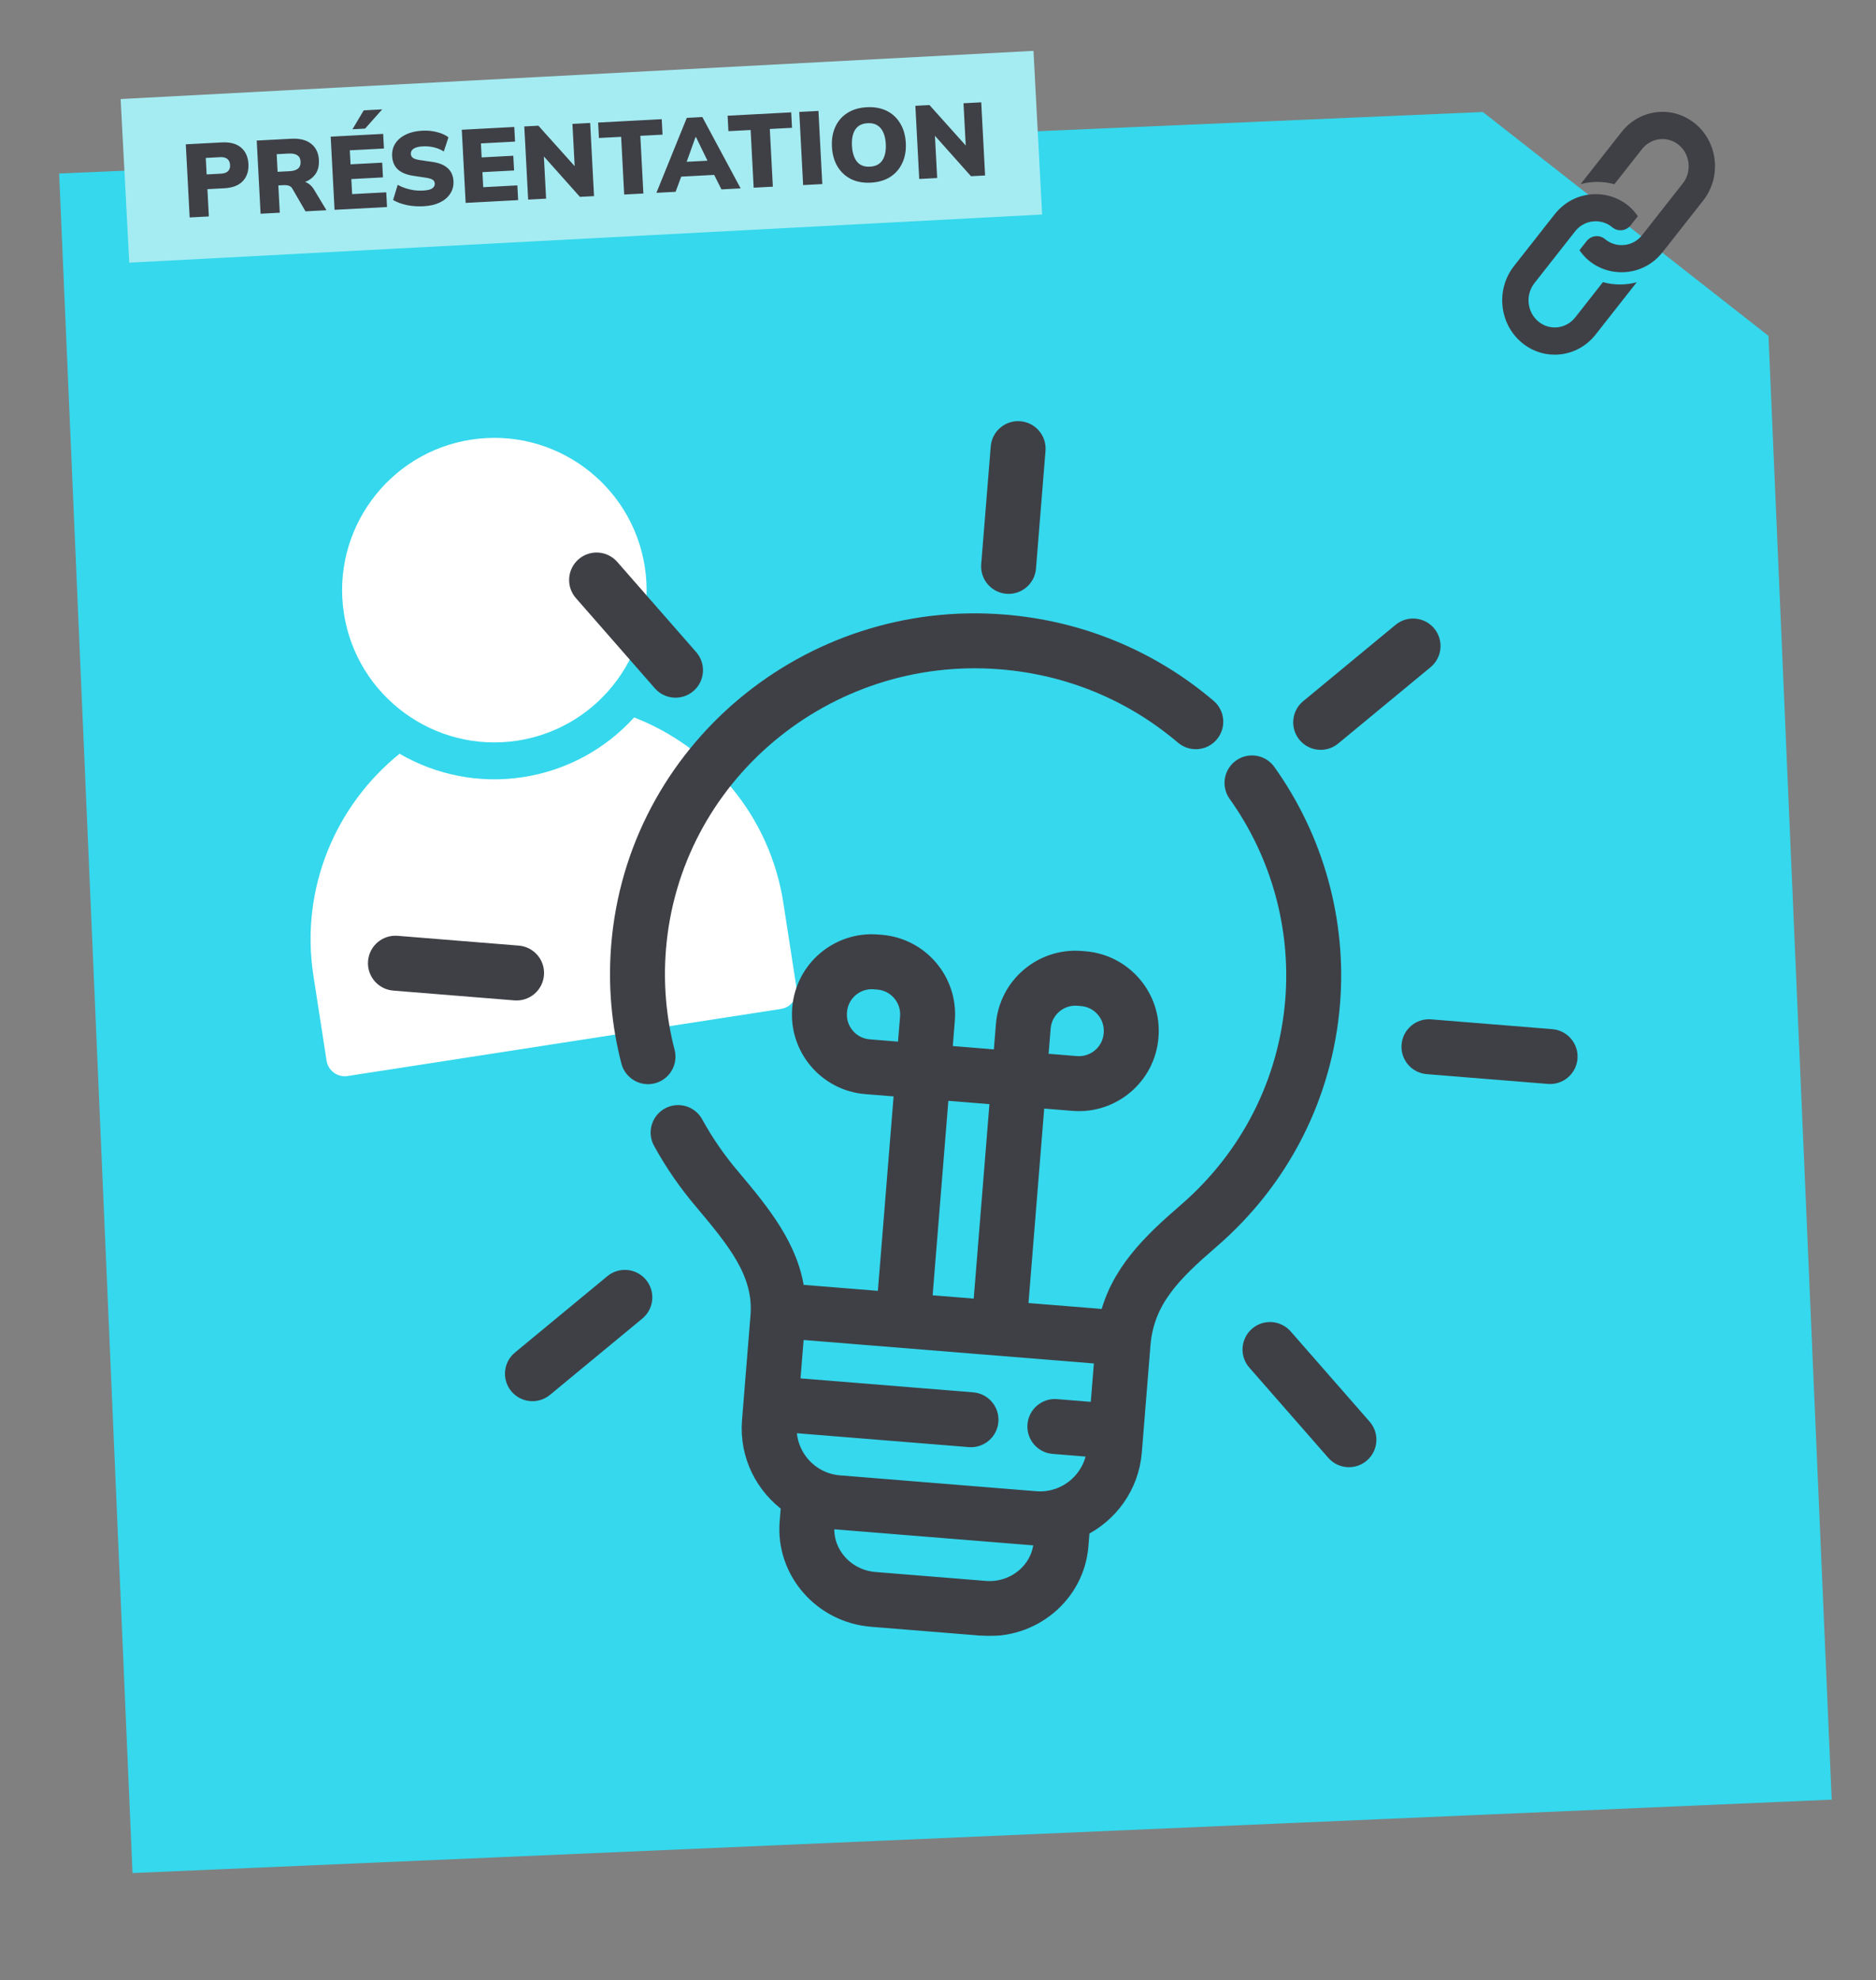 <svg width="939" height="991" viewBox="0 0 939 991" fill="none" xmlns="http://www.w3.org/2000/svg">
<rect x="0" y="0" width="939" height="991" fill="#808080" stroke="none"/>
<path d="M35.242 217.559L29.596 86.822L742.21 56.043L885.189 168.074L916.828 900.585L66.33 937.319L35.242 217.559Z" fill="#35D8EC"/>
<path d="M811.666 66.037L791.285 91.96C791.246 92.01 791.224 92.067 791.185 92.118C796.696 90.673 802.502 90.633 808.044 92.208L821.876 74.614C826.459 68.785 834.765 67.892 840.396 72.622C846.028 77.352 846.881 85.939 842.298 91.767C841.517 92.761 820.739 119.189 821.917 117.69C817.299 123.565 808.831 124.246 803.398 119.681C800.583 117.318 796.428 117.764 794.138 120.677L790.571 125.214C791.866 127.033 793.315 128.76 795.089 130.25C805.784 139.234 822.559 138.24 831.999 126.401C832.039 126.351 832.089 126.317 832.128 126.267L852.509 100.344C861.687 88.67 859.984 71.527 848.705 62.053C837.426 52.58 820.844 54.363 811.666 66.037Z" fill="#3F4046"/>
<path d="M802.327 141.189L788.45 158.84C783.867 164.669 775.561 165.562 769.93 160.832C764.299 156.101 763.446 147.515 768.028 141.686C768.81 140.692 789.632 114.208 788.454 115.707C793.072 109.832 801.54 109.151 806.973 113.715C809.787 116.079 813.943 115.632 816.233 112.719L819.8 108.182C818.505 106.364 817.056 104.636 815.282 103.147C804.607 94.18 787.839 95.122 778.372 106.996C778.332 107.046 778.282 107.08 778.243 107.13L757.817 133.11C748.64 144.783 750.342 161.927 761.621 171.4C772.9 180.874 789.483 179.09 798.661 167.417L819.086 141.437C819.125 141.387 819.147 141.33 819.186 141.279C813.674 142.723 807.869 142.764 802.327 141.189Z" fill="#3F4046"/>
<rect x="60.383" y="49.562" width="457.547" height="82" transform="rotate(-3.02 60.383 49.562)" fill="#A5ECF2"/>
<path d="M94.933 108.823L93.001 72.214L110.969 71.266C115.192 71.043 118.432 71.914 120.688 73.877C122.942 75.807 124.162 78.537 124.348 82.068C124.533 85.564 123.607 88.408 121.57 90.598C119.533 92.789 116.403 93.995 112.18 94.218L103.819 94.659L104.54 108.316L94.933 108.823ZM103.43 87.285L110.544 86.91C112.171 86.824 113.365 86.414 114.124 85.68C114.882 84.911 115.227 83.868 115.157 82.553C115.088 81.237 114.636 80.237 113.801 79.552C112.967 78.867 111.736 78.568 110.109 78.654L102.995 79.029L103.43 87.285ZM130.431 106.95L128.499 70.341L145.791 69.429C150.014 69.206 153.322 70.038 155.712 71.925C158.138 73.811 159.444 76.536 159.633 80.102C159.759 82.491 159.347 84.561 158.398 86.312C157.447 88.028 156.01 89.406 154.086 90.445C152.16 91.449 149.83 92.023 147.095 92.168L147.494 90.845L150.09 90.708C151.613 90.627 152.985 90.972 154.206 91.74C155.427 92.509 156.458 93.618 157.298 95.066L163.405 105.21L152.915 105.764L146.327 94.395C145.906 93.654 145.308 93.164 144.531 92.928C143.79 92.689 142.952 92.594 142.017 92.644L139.317 92.786L140.037 106.443L130.431 106.95ZM138.958 85.984L144.981 85.666C146.851 85.567 148.251 85.129 149.182 84.351C150.111 83.538 150.536 82.387 150.458 80.899C150.381 79.445 149.839 78.38 148.831 77.704C147.824 77.028 146.385 76.74 144.516 76.838L138.492 77.156L138.958 85.984ZM167.45 104.997L165.518 68.388L191.793 67.001L192.18 74.323L175.095 75.225L175.465 82.235L191.303 81.399L191.692 88.773L175.854 89.609L176.252 97.138L193.336 96.237L193.725 103.61L167.45 104.997ZM176.414 64.689L182.059 55.226L191.302 54.738L182.749 64.354L176.414 64.689ZM212.022 103.218C209.079 103.373 206.257 103.175 203.555 102.623C200.885 102.035 198.619 101.183 196.755 100.066L199.063 92.498C200.244 93.165 201.523 93.722 202.9 94.17C204.278 94.618 205.702 94.959 207.172 95.194C208.676 95.393 210.189 95.452 211.712 95.371C213.997 95.251 215.556 94.873 216.391 94.239C217.26 93.603 217.67 92.818 217.62 91.883C217.577 91.052 217.249 90.427 216.636 90.008C216.022 89.555 214.892 89.198 213.247 88.937L206.843 87.974C203.449 87.458 200.876 86.396 199.125 84.788C197.372 83.144 196.422 80.938 196.276 78.169C196.148 75.745 196.678 73.617 197.866 71.784C199.086 69.915 200.848 68.433 203.151 67.339C205.452 66.211 208.178 65.564 211.328 65.398C213.925 65.261 216.384 65.496 218.708 66.102C221.029 66.674 222.949 67.544 224.469 68.714L222.136 75.815C220.698 74.884 219.1 74.205 217.342 73.777C215.582 73.314 213.646 73.138 211.534 73.25C209.526 73.356 208.02 73.748 207.014 74.426C206.041 75.067 205.584 75.942 205.642 77.05C205.682 77.811 206.011 78.454 206.629 78.976C207.28 79.463 208.428 79.836 210.073 80.096L216.37 81.014C219.763 81.495 222.335 82.539 224.086 84.148C225.872 85.754 226.837 87.925 226.981 90.66C227.105 93.014 226.556 95.109 225.334 96.944C224.146 98.777 222.418 100.239 220.15 101.331C217.881 102.423 215.172 103.052 212.022 103.218ZM233.069 101.535L231.138 64.925L257.413 63.539L257.799 70.861L240.715 71.762L241.085 78.772L256.923 77.937L257.312 85.311L241.474 86.146L241.871 93.676L258.956 92.774L259.345 100.148L233.069 101.535ZM264.358 99.884L262.426 63.275L269.488 62.902L289.24 84.928L287.734 85.007L286.521 62.003L295.4 61.535L297.332 98.144L290.27 98.516L270.621 76.485L272.127 76.406L273.341 99.41L264.358 99.884ZM312.425 97.347L310.901 68.476L299.789 69.062L299.38 61.325L331.212 59.645L331.62 67.382L320.508 67.969L322.031 96.841L312.425 97.347ZM328.553 96.496L343.757 58.983L351.547 58.572L370.718 94.272L361.112 94.778L356.166 84.937L359.993 87.391L338.495 88.525L341.99 85.685L338.16 95.99L328.553 96.496ZM348.121 68.647L342.81 83.455L341.227 81.091L356.442 80.288L355.272 82.797L348.38 68.633L348.121 68.647ZM377.233 93.928L375.709 65.056L364.597 65.642L364.189 57.905L396.02 56.226L396.429 63.963L385.316 64.549L386.839 93.421L377.233 93.928ZM401.987 92.622L400.055 56.013L409.662 55.506L411.593 92.115L401.987 92.622ZM416.412 73.479C416.211 69.671 416.781 66.326 418.122 63.443C419.461 60.526 421.474 58.215 424.161 56.511C426.848 54.807 430.079 53.856 433.852 53.657C437.66 53.456 440.99 54.061 443.842 55.473C446.693 56.885 448.938 58.97 450.577 61.731C452.248 64.454 453.184 67.72 453.385 71.528C453.584 75.302 452.997 78.648 451.623 81.567C450.285 84.484 448.272 86.812 445.587 88.551C442.9 90.255 439.652 91.207 435.844 91.408C432.071 91.607 428.758 91.001 425.906 89.589C423.087 88.141 420.841 86.038 419.168 83.279C417.53 80.519 416.611 77.252 416.412 73.479ZM426.434 72.95C426.615 76.377 427.449 79.024 428.936 80.889C430.421 82.72 432.583 83.561 435.422 83.411C438.261 83.261 440.34 82.197 441.658 80.218C442.976 78.205 443.544 75.484 443.363 72.057C443.182 68.63 442.332 66.002 440.812 64.172C439.292 62.343 437.113 61.504 434.274 61.654C431.435 61.803 429.374 62.867 428.09 64.844C426.803 66.786 426.252 69.488 426.434 72.95ZM460.101 89.555L458.169 52.946L465.232 52.574L484.984 74.6L483.478 74.679L482.264 51.675L491.144 51.206L493.075 87.816L486.013 88.188L466.365 66.157L467.871 66.077L469.085 89.081L460.101 89.555Z" fill="#3F4046"/>
<path d="M317.404 359.016C303.352 374.481 284.131 385.43 261.921 388.868C239.71 392.306 218.079 387.681 200.005 377.187C167.97 402.985 150.134 444.706 156.865 488.193L163.454 530.756C164.234 535.794 168.95 539.248 173.989 538.467L390.966 504.88C396.004 504.1 399.453 499.383 398.673 494.345L392.085 451.782C385.353 408.297 355.74 373.921 317.404 359.016Z" fill="white"/>
<path d="M322.744 283.659C316.316 242.136 277.307 213.583 235.782 220.011C194.259 226.439 165.706 265.45 172.134 306.973C178.561 348.496 217.573 377.049 259.096 370.622C300.62 364.194 329.172 325.182 322.744 283.659Z" fill="white"/>
<mask id="path-8-outside-1_2346_19" maskUnits="userSpaceOnUse" x="183.176" y="209.75" width="607" height="609" fill="black">
<rect fill="white" x="183.176" y="209.75" width="607" height="609"/>
<path d="M504.132 292.16C508.95 292.55 513.169 288.96 513.558 284.143L518.322 225.205C518.711 220.389 515.123 216.168 510.305 215.779C505.487 215.39 501.268 218.979 500.879 223.796L496.115 282.734C495.726 287.55 499.314 291.771 504.132 292.16Z"/>
<path d="M331.537 341.153C334.717 344.787 340.245 345.158 343.883 341.974C347.521 338.791 347.887 333.264 344.705 329.627L305.194 284.485C302.01 280.849 296.481 280.482 292.847 283.664C289.21 286.847 288.844 292.374 292.025 296.011L331.537 341.153Z"/>
<path d="M259.272 478.186L198.631 473.285C193.813 472.895 189.594 476.485 189.205 481.301C188.815 486.118 192.404 490.339 197.221 490.728L257.862 495.629C262.68 496.018 266.899 492.429 267.288 487.612C267.678 482.796 264.089 478.575 259.272 478.186Z"/>
<path d="M307.184 642.481L260.936 680.691C257.211 683.769 256.685 689.284 259.765 693.009C262.844 696.737 268.361 697.257 272.083 694.18L318.331 655.971C322.056 652.892 322.581 647.378 319.502 643.652C316.426 639.929 310.91 639.401 307.184 642.481Z"/>
<path d="M642.26 669.562C639.076 665.925 633.548 665.558 629.914 668.74C626.276 671.923 625.91 677.451 629.092 681.086L668.603 726.227C671.783 729.862 677.312 730.234 680.95 727.049C684.587 723.866 684.953 718.338 681.772 714.703L642.26 669.562Z"/>
<path d="M776.58 519.994L715.94 515.093C711.122 514.704 706.903 518.293 706.513 523.11C706.124 527.927 709.712 532.147 714.53 532.537L775.17 537.438C779.988 537.827 784.208 534.238 784.597 529.421C784.986 524.604 781.398 520.384 776.58 519.994Z"/>
<path d="M701.715 316.533L655.467 354.742C651.742 357.821 651.217 363.336 654.296 367.061C657.375 370.789 662.891 371.309 666.614 368.233L712.862 330.023C716.587 326.945 717.113 321.43 714.033 317.705C710.959 313.98 705.443 313.455 701.715 316.533Z"/>
<path d="M633.786 386.703C630.977 382.769 625.513 381.855 621.581 384.665C617.647 387.472 616.736 392.937 619.543 396.87C641.06 427.012 651.272 463.856 648.301 500.619C644.966 541.88 625.758 579.603 594.215 606.839C576.112 622.472 560.57 637.567 555.173 660.345L509.405 656.646L518.075 549.368L537.253 550.918C556.436 552.468 573.304 538.123 574.855 518.94L574.88 518.624C576.431 499.441 562.085 482.573 542.902 481.022L541.069 480.874C521.887 479.324 505.02 493.668 503.469 512.852L502.042 530.515L471.513 528.048L472.94 510.385C474.491 491.202 460.145 474.334 440.962 472.783L439.129 472.635C419.947 471.085 403.078 485.429 401.528 504.613L401.502 504.93C399.952 524.112 414.298 540.981 433.48 542.531L452.66 544.081L443.989 651.359L397.889 647.633C395.289 624.819 380.412 607.055 365.944 589.798C358.76 581.383 352.379 572.225 347.092 562.553C344.768 558.313 339.449 556.761 335.213 559.084C330.975 561.406 329.422 566.725 331.744 570.962C337.583 581.637 344.61 591.751 352.534 601.04C368.562 620.16 382.403 636.671 380.644 658.443L376.39 711.078C375.025 727.968 383 743.489 395.972 752.569L395.227 761.787C393.28 785.878 411.749 807.097 436.396 809.089L491.564 813.548C516.211 815.54 537.848 797.561 539.795 773.471L540.54 764.253C554.801 757.374 565.166 743.335 566.531 726.445L570.853 672.976C572.696 650.179 586.438 636.675 605.65 620.086C640.694 589.828 662.034 547.901 665.742 502.029C669.046 461.156 657.697 420.199 633.786 386.703ZM520.911 514.262C521.684 504.697 530.094 497.544 539.659 498.317L541.491 498.465C551.057 499.238 558.209 507.648 557.436 517.214L557.41 517.53C556.637 527.096 548.228 534.248 538.662 533.475L519.484 531.925L520.911 514.262ZM418.944 506.34L418.97 506.024C419.743 496.459 428.153 489.306 437.718 490.079L439.551 490.228C449.117 491.001 456.269 499.41 455.496 508.976L454.068 526.639L434.889 525.089C425.323 524.316 418.171 515.905 418.944 506.34ZM470.102 545.492L500.631 547.959L491.96 655.237L461.431 652.77L470.102 545.492ZM522.353 772.063C521.183 786.535 508.004 797.321 492.975 796.106L437.807 791.647C422.777 790.432 411.502 777.67 412.672 763.198L412.938 759.897L522.621 768.761L522.354 772.063L522.353 772.063ZM518.296 751.223L420.021 743.281C404.311 742.011 392.564 728.198 393.834 712.488L393.889 711.796L485.309 719.184C490.127 719.574 494.346 715.985 494.735 711.168C495.125 706.35 491.537 702.131 486.719 701.741L395.299 694.353L397.658 665.171L552.913 677.719L550.555 706.901L528.694 705.134C523.876 704.744 519.657 708.333 519.267 713.15C518.878 717.968 522.466 722.187 527.284 722.577L549.145 724.344L549.089 725.036C547.819 740.746 534.007 752.493 518.296 751.223Z"/>
<path d="M328.349 474.755C335.378 387.788 412.861 322.836 501.069 329.965C535.229 332.725 566.97 345.823 592.864 367.84C596.547 370.969 602.069 370.525 605.2 366.843C608.33 363.162 607.883 357.64 604.202 354.509C575.495 330.099 540.319 315.58 502.479 312.522C404.651 304.615 318.712 376.76 310.906 473.345C309.332 492.822 311.004 512.218 315.875 530.994C317.076 535.714 321.986 538.484 326.541 537.266C331.219 536.053 334.027 531.276 332.813 526.599C328.434 509.721 326.933 492.279 328.349 474.755Z"/>
</mask>
<path d="M504.132 292.16C508.95 292.55 513.169 288.96 513.558 284.143L518.322 225.205C518.711 220.389 515.123 216.168 510.305 215.779C505.487 215.39 501.268 218.979 500.879 223.796L496.115 282.734C495.726 287.55 499.314 291.771 504.132 292.16Z" fill="#3F4046"/>
<path d="M331.537 341.153C334.717 344.787 340.245 345.158 343.883 341.974C347.521 338.791 347.887 333.264 344.705 329.627L305.194 284.485C302.01 280.849 296.481 280.482 292.847 283.664C289.21 286.847 288.844 292.374 292.025 296.011L331.537 341.153Z" fill="#3F4046"/>
<path d="M259.272 478.186L198.631 473.285C193.813 472.895 189.594 476.485 189.205 481.301C188.815 486.118 192.404 490.339 197.221 490.728L257.862 495.629C262.68 496.018 266.899 492.429 267.288 487.612C267.678 482.796 264.089 478.575 259.272 478.186Z" fill="#3F4046"/>
<path d="M307.184 642.481L260.936 680.691C257.211 683.769 256.685 689.284 259.765 693.009C262.844 696.737 268.361 697.257 272.083 694.18L318.331 655.971C322.056 652.892 322.581 647.378 319.502 643.652C316.426 639.929 310.91 639.401 307.184 642.481Z" fill="#3F4046"/>
<path d="M642.26 669.562C639.076 665.925 633.548 665.558 629.914 668.74C626.276 671.923 625.91 677.451 629.092 681.086L668.603 726.227C671.783 729.862 677.312 730.234 680.95 727.049C684.587 723.866 684.953 718.338 681.772 714.703L642.26 669.562Z" fill="#3F4046"/>
<path d="M776.58 519.994L715.94 515.093C711.122 514.704 706.903 518.293 706.513 523.11C706.124 527.927 709.712 532.147 714.53 532.537L775.17 537.438C779.988 537.827 784.208 534.238 784.597 529.421C784.986 524.604 781.398 520.384 776.58 519.994Z" fill="#3F4046"/>
<path d="M701.715 316.533L655.467 354.742C651.742 357.821 651.217 363.336 654.296 367.061C657.375 370.789 662.891 371.309 666.614 368.233L712.862 330.023C716.587 326.945 717.113 321.43 714.033 317.705C710.959 313.98 705.443 313.455 701.715 316.533Z" fill="#3F4046"/>
<path d="M633.786 386.703C630.977 382.769 625.513 381.855 621.581 384.665C617.647 387.472 616.736 392.937 619.543 396.87C641.06 427.012 651.272 463.856 648.301 500.619C644.966 541.88 625.758 579.603 594.215 606.839C576.112 622.472 560.57 637.567 555.173 660.345L509.405 656.646L518.075 549.368L537.253 550.918C556.436 552.468 573.304 538.123 574.855 518.94L574.88 518.624C576.431 499.441 562.085 482.573 542.902 481.022L541.069 480.874C521.887 479.324 505.02 493.668 503.469 512.852L502.042 530.515L471.513 528.048L472.94 510.385C474.491 491.202 460.145 474.334 440.962 472.783L439.129 472.635C419.947 471.085 403.078 485.429 401.528 504.613L401.502 504.93C399.952 524.112 414.298 540.981 433.48 542.531L452.66 544.081L443.989 651.359L397.889 647.633C395.289 624.819 380.412 607.055 365.944 589.798C358.76 581.383 352.379 572.225 347.092 562.553C344.768 558.313 339.449 556.761 335.213 559.084C330.975 561.406 329.422 566.725 331.744 570.962C337.583 581.637 344.61 591.751 352.534 601.04C368.562 620.16 382.403 636.671 380.644 658.443L376.39 711.078C375.025 727.968 383 743.489 395.972 752.569L395.227 761.787C393.28 785.878 411.749 807.097 436.396 809.089L491.564 813.548C516.211 815.54 537.848 797.561 539.795 773.471L540.54 764.253C554.801 757.374 565.166 743.335 566.531 726.445L570.853 672.976C572.696 650.179 586.438 636.675 605.65 620.086C640.694 589.828 662.034 547.901 665.742 502.029C669.046 461.156 657.697 420.199 633.786 386.703ZM520.911 514.262C521.684 504.697 530.094 497.544 539.659 498.317L541.491 498.465C551.057 499.238 558.209 507.648 557.436 517.214L557.41 517.53C556.637 527.096 548.228 534.248 538.662 533.475L519.484 531.925L520.911 514.262ZM418.944 506.34L418.97 506.024C419.743 496.459 428.153 489.306 437.718 490.079L439.551 490.228C449.117 491.001 456.269 499.41 455.496 508.976L454.068 526.639L434.889 525.089C425.323 524.316 418.171 515.905 418.944 506.34ZM470.102 545.492L500.631 547.959L491.96 655.237L461.431 652.77L470.102 545.492ZM522.353 772.063C521.183 786.535 508.004 797.321 492.975 796.106L437.807 791.647C422.777 790.432 411.502 777.67 412.672 763.198L412.938 759.897L522.621 768.761L522.354 772.063L522.353 772.063ZM518.296 751.223L420.021 743.281C404.311 742.011 392.564 728.198 393.834 712.488L393.889 711.796L485.309 719.184C490.127 719.574 494.346 715.985 494.735 711.168C495.125 706.35 491.537 702.131 486.719 701.741L395.299 694.353L397.658 665.171L552.913 677.719L550.555 706.901L528.694 705.134C523.876 704.744 519.657 708.333 519.267 713.15C518.878 717.968 522.466 722.187 527.284 722.577L549.145 724.344L549.089 725.036C547.819 740.746 534.007 752.493 518.296 751.223Z" fill="#3F4046"/>
<path d="M328.349 474.755C335.378 387.788 412.861 322.836 501.069 329.965C535.229 332.725 566.97 345.823 592.864 367.84C596.547 370.969 602.069 370.525 605.2 366.843C608.33 363.162 607.883 357.64 604.202 354.509C575.495 330.099 540.319 315.58 502.479 312.522C404.651 304.615 318.712 376.76 310.906 473.345C309.332 492.822 311.004 512.218 315.875 530.994C317.076 535.714 321.986 538.484 326.541 537.266C331.219 536.053 334.027 531.276 332.813 526.599C328.434 509.721 326.933 492.279 328.349 474.755Z" fill="#3F4046"/>
<path d="M504.132 292.16C508.95 292.55 513.169 288.96 513.558 284.143L518.322 225.205C518.711 220.389 515.123 216.168 510.305 215.779C505.487 215.39 501.268 218.979 500.879 223.796L496.115 282.734C495.726 287.55 499.314 291.771 504.132 292.16Z" stroke="#3F4046" stroke-width="10" mask="url(#path-8-outside-1_2346_19)"/>
<path d="M331.537 341.153C334.717 344.787 340.245 345.158 343.883 341.974C347.521 338.791 347.887 333.264 344.705 329.627L305.194 284.485C302.01 280.849 296.481 280.482 292.847 283.664C289.21 286.847 288.844 292.374 292.025 296.011L331.537 341.153Z" stroke="#3F4046" stroke-width="10" mask="url(#path-8-outside-1_2346_19)"/>
<path d="M259.272 478.186L198.631 473.285C193.813 472.895 189.594 476.485 189.205 481.301C188.815 486.118 192.404 490.339 197.221 490.728L257.862 495.629C262.68 496.018 266.899 492.429 267.288 487.612C267.678 482.796 264.089 478.575 259.272 478.186Z" stroke="#3F4046" stroke-width="10" mask="url(#path-8-outside-1_2346_19)"/>
<path d="M307.184 642.481L260.936 680.691C257.211 683.769 256.685 689.284 259.765 693.009C262.844 696.737 268.361 697.257 272.083 694.18L318.331 655.971C322.056 652.892 322.581 647.378 319.502 643.652C316.426 639.929 310.91 639.401 307.184 642.481Z" stroke="#3F4046" stroke-width="10" mask="url(#path-8-outside-1_2346_19)"/>
<path d="M642.26 669.562C639.076 665.925 633.548 665.558 629.914 668.74C626.276 671.923 625.91 677.451 629.092 681.086L668.603 726.227C671.783 729.862 677.312 730.234 680.95 727.049C684.587 723.866 684.953 718.338 681.772 714.703L642.26 669.562Z" stroke="#3F4046" stroke-width="10" mask="url(#path-8-outside-1_2346_19)"/>
<path d="M776.58 519.994L715.94 515.093C711.122 514.704 706.903 518.293 706.513 523.11C706.124 527.927 709.712 532.147 714.53 532.537L775.17 537.438C779.988 537.827 784.208 534.238 784.597 529.421C784.986 524.604 781.398 520.384 776.58 519.994Z" stroke="#3F4046" stroke-width="10" mask="url(#path-8-outside-1_2346_19)"/>
<path d="M701.715 316.533L655.467 354.742C651.742 357.821 651.217 363.336 654.296 367.061C657.375 370.789 662.891 371.309 666.614 368.233L712.862 330.023C716.587 326.945 717.113 321.43 714.033 317.705C710.959 313.98 705.443 313.455 701.715 316.533Z" stroke="#3F4046" stroke-width="10" mask="url(#path-8-outside-1_2346_19)"/>
<path d="M633.786 386.703C630.977 382.769 625.513 381.855 621.581 384.665C617.647 387.472 616.736 392.937 619.543 396.87C641.06 427.012 651.272 463.856 648.301 500.619C644.966 541.88 625.758 579.603 594.215 606.839C576.112 622.472 560.57 637.567 555.173 660.345L509.405 656.646L518.075 549.368L537.253 550.918C556.436 552.468 573.304 538.123 574.855 518.94L574.88 518.624C576.431 499.441 562.085 482.573 542.902 481.022L541.069 480.874C521.887 479.324 505.02 493.668 503.469 512.852L502.042 530.515L471.513 528.048L472.94 510.385C474.491 491.202 460.145 474.334 440.962 472.783L439.129 472.635C419.947 471.085 403.078 485.429 401.528 504.613L401.502 504.93C399.952 524.112 414.298 540.981 433.48 542.531L452.66 544.081L443.989 651.359L397.889 647.633C395.289 624.819 380.412 607.055 365.944 589.798C358.76 581.383 352.379 572.225 347.092 562.553C344.768 558.313 339.449 556.761 335.213 559.084C330.975 561.406 329.422 566.725 331.744 570.962C337.583 581.637 344.61 591.751 352.534 601.04C368.562 620.16 382.403 636.671 380.644 658.443L376.39 711.078C375.025 727.968 383 743.489 395.972 752.569L395.227 761.787C393.28 785.878 411.749 807.097 436.396 809.089L491.564 813.548C516.211 815.54 537.848 797.561 539.795 773.471L540.54 764.253C554.801 757.374 565.166 743.335 566.531 726.445L570.853 672.976C572.696 650.179 586.438 636.675 605.65 620.086C640.694 589.828 662.034 547.901 665.742 502.029C669.046 461.156 657.697 420.199 633.786 386.703ZM520.911 514.262C521.684 504.697 530.094 497.544 539.659 498.317L541.491 498.465C551.057 499.238 558.209 507.648 557.436 517.214L557.41 517.53C556.637 527.096 548.228 534.248 538.662 533.475L519.484 531.925L520.911 514.262ZM418.944 506.34L418.97 506.024C419.743 496.459 428.153 489.306 437.718 490.079L439.551 490.228C449.117 491.001 456.269 499.41 455.496 508.976L454.068 526.639L434.889 525.089C425.323 524.316 418.171 515.905 418.944 506.34ZM470.102 545.492L500.631 547.959L491.96 655.237L461.431 652.77L470.102 545.492ZM522.353 772.063C521.183 786.535 508.004 797.321 492.975 796.106L437.807 791.647C422.777 790.432 411.502 777.67 412.672 763.198L412.938 759.897L522.621 768.761L522.354 772.063L522.353 772.063ZM518.296 751.223L420.021 743.281C404.311 742.011 392.564 728.198 393.834 712.488L393.889 711.796L485.309 719.184C490.127 719.574 494.346 715.985 494.735 711.168C495.125 706.35 491.537 702.131 486.719 701.741L395.299 694.353L397.658 665.171L552.913 677.719L550.555 706.901L528.694 705.134C523.876 704.744 519.657 708.333 519.267 713.15C518.878 717.968 522.466 722.187 527.284 722.577L549.145 724.344L549.089 725.036C547.819 740.746 534.007 752.493 518.296 751.223Z" stroke="#3F4046" stroke-width="10" mask="url(#path-8-outside-1_2346_19)"/>
<path d="M328.349 474.755C335.378 387.788 412.861 322.836 501.069 329.965C535.229 332.725 566.97 345.823 592.864 367.84C596.547 370.969 602.069 370.525 605.2 366.843C608.33 363.162 607.883 357.64 604.202 354.509C575.495 330.099 540.319 315.58 502.479 312.522C404.651 304.615 318.712 376.76 310.906 473.345C309.332 492.822 311.004 512.218 315.875 530.994C317.076 535.714 321.986 538.484 326.541 537.266C331.219 536.053 334.027 531.276 332.813 526.599C328.434 509.721 326.933 492.279 328.349 474.755Z" stroke="#3F4046" stroke-width="10" mask="url(#path-8-outside-1_2346_19)"/>
</svg>
